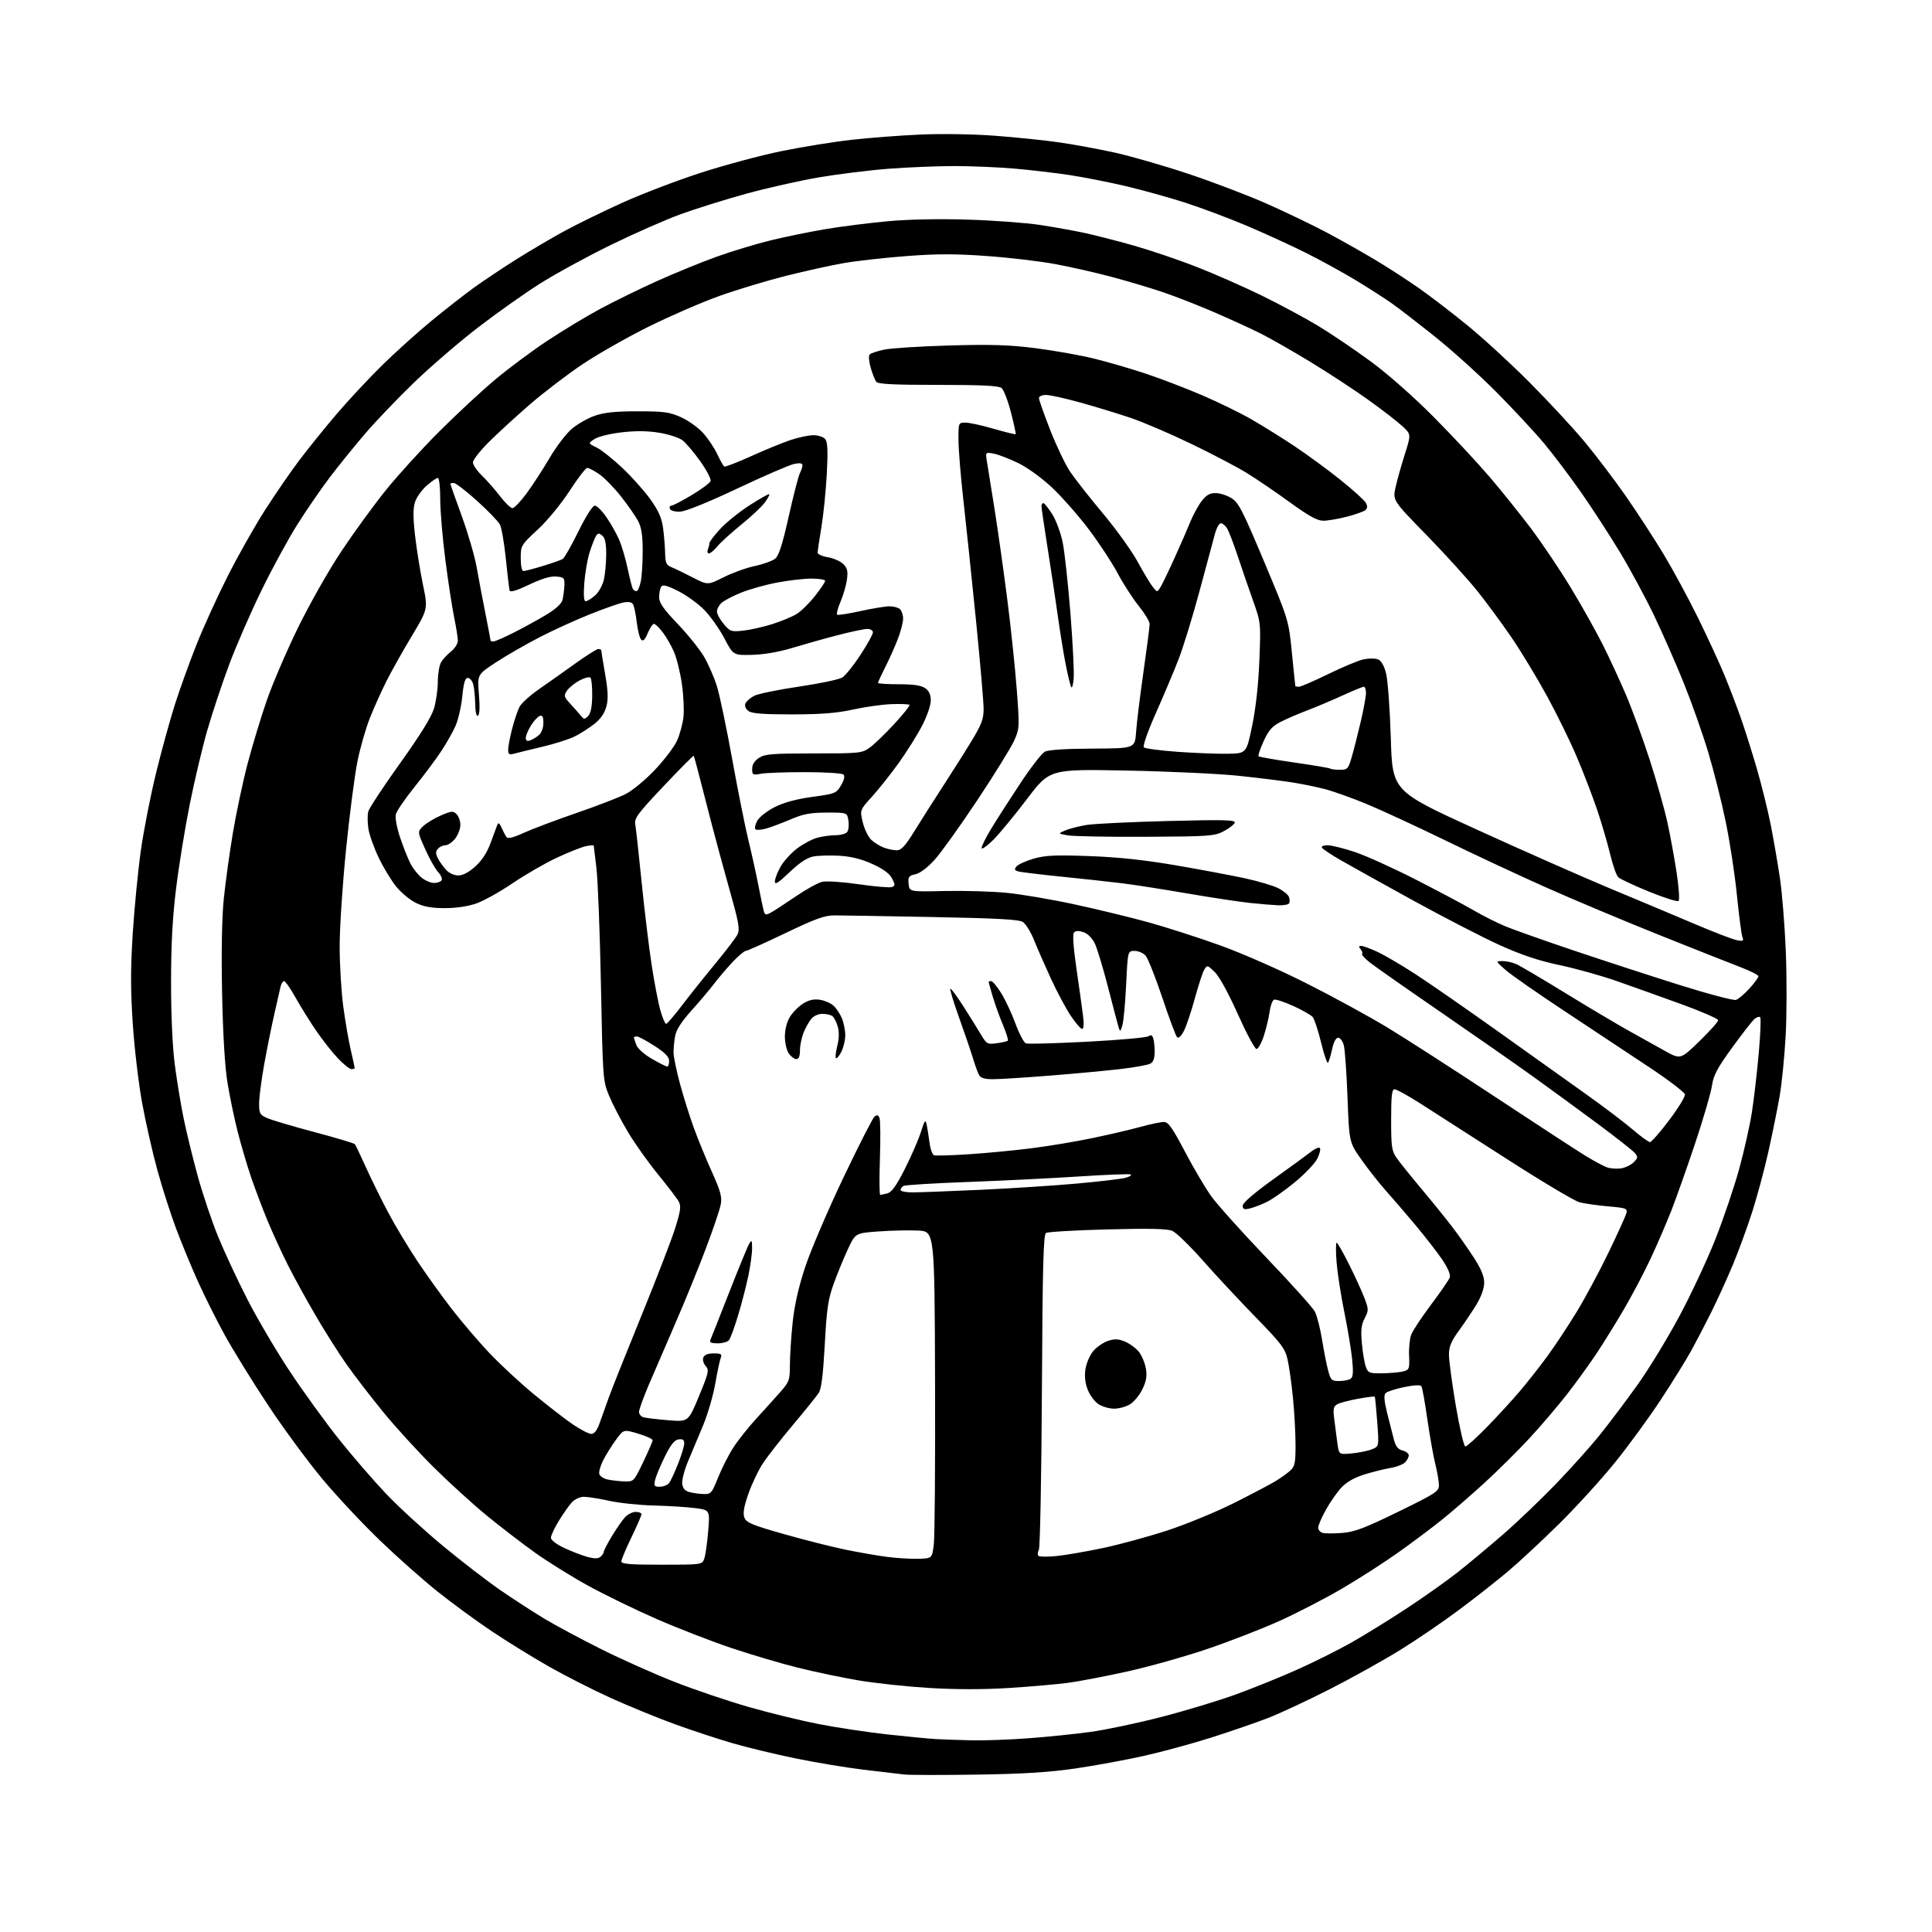 <?xml version="1.0" encoding="UTF-8" standalone="no"?>
<svg 
  version="1.1" 
  xmlns="http://www.w3.org/2000/svg" 
  xmlns:xlink="http://www.w3.org/1999/xlink" 
  xmlns:svg="http://www.w3.org/2000/svg"
  xmlns:rdf="http://www.w3.org/1999/02/22-rdf-syntax-ns#"
  xmlns:cc="http://creativecommons.org/ns#"
  xmlns:dc="http://purl.org/dc/elements/1.1/"
  viewBox="0 0 768 768"
  width="768"
  height="768"
>
<style>svg {background-color: white; }</style>"
<path stroke="none" fill="black" fill-rule="evenodd" d="M388.50,705.43C374.75,705.64 361.70,705.62 359.50,705.39C357.30,705.16 349.88,704.29 343.00,703.45C336.12,702.61 324.06,700.60 316.20,698.98C308.33,697.37 297.19,694.69 291.45,693.03C285.71,691.37 275.36,687.97 268.46,685.47C261.57,682.97 250.10,678.28 242.98,675.06C235.86,671.84 224.74,666.19 218.26,662.51C211.79,658.83 201.55,652.51 195.50,648.46C189.45,644.42 179.78,637.33 174.00,632.72C168.22,628.11 157.93,618.99 151.12,612.44C144.30,605.90 134.01,594.91 128.24,588.02C122.48,581.13 112.69,567.85 106.51,558.50C100.32,549.15 92.55,536.55 89.23,530.50C85.92,524.45 81.12,514.84 78.56,509.14C76.00,503.45 72.14,494.07 69.97,488.30C67.81,482.54 64.47,472.12 62.56,465.16C60.64,458.20 57.92,446.20 56.51,438.50C55.09,430.80 53.41,416.55 52.77,406.83C51.88,393.35 51.89,384.81 52.78,370.83C53.43,360.75 54.88,345.98 56.00,338.00C57.13,330.02 59.87,316.07 62.10,307.00C64.33,297.93 67.75,285.55 69.70,279.50C71.65,273.45 75.47,262.88 78.21,256.01C80.94,249.14 86.51,236.94 90.58,228.90C94.65,220.86 101.29,209.11 105.33,202.79C109.38,196.47 115.53,187.52 119.02,182.90C122.50,178.28 129.20,170.00 133.89,164.50C138.59,159.00 146.72,150.29 151.96,145.14C157.21,140.00 166.00,132.08 171.50,127.55C177.00,123.03 184.65,117.05 188.50,114.27C192.35,111.50 199.94,106.43 205.37,103.02C210.80,99.61 219.35,94.58 224.37,91.84C229.39,89.11 239.80,84.03 247.50,80.54C255.20,77.06 269.18,71.72 278.57,68.68C287.96,65.64 302.36,61.77 310.57,60.09C318.78,58.41 331.35,56.38 338.50,55.58C345.65,54.78 358.02,53.83 366.00,53.48C374.17,53.11 387.05,53.32 395.50,53.96C403.75,54.57 415.23,55.76 421.00,56.59C426.77,57.42 436.68,59.24 443.00,60.63C449.32,62.02 462.43,65.79 472.11,69.01C481.80,72.23 495.98,77.62 503.61,81.00C511.25,84.38 522.23,89.67 528.00,92.75C533.77,95.84 542.55,100.81 547.50,103.80C552.45,106.79 560.05,111.74 564.39,114.79C568.74,117.84 577.29,124.42 583.39,129.39C589.50,134.37 600.58,144.54 608.00,151.99C615.42,159.44 625.24,170.02 629.80,175.49C634.37,180.97 641.79,190.75 646.30,197.23C650.81,203.72 657.55,214.08 661.28,220.26C665.01,226.44 671.16,237.80 674.94,245.50C678.73,253.20 683.47,263.47 685.47,268.33C687.47,273.18 690.40,280.83 691.98,285.33C693.57,289.82 696.43,298.90 698.36,305.50C700.28,312.10 702.78,322.23 703.92,328.00C705.05,333.77 706.68,343.23 707.54,349.00C708.40,354.77 709.46,367.82 709.88,378.00C710.30,388.18 710.29,403.24 709.84,411.47C709.39,419.71 708.33,430.51 707.48,435.47C706.63,440.44 704.60,450.45 702.98,457.72C701.36,464.99 698.42,475.91 696.46,481.99C694.50,488.07 691.07,497.41 688.85,502.75C686.63,508.08 682.80,516.49 680.35,521.42C677.89,526.35 674.26,533.33 672.28,536.94C670.29,540.55 664.88,549.28 660.25,556.33C655.62,563.39 647.41,574.64 642.01,581.33C636.60,588.03 626.63,598.98 619.84,605.68C613.05,612.38 603.90,620.90 599.50,624.61C595.10,628.32 586.33,635.22 580.00,639.94C573.67,644.67 563.10,651.87 556.50,655.96C549.90,660.04 537.30,667.05 528.50,671.53C519.70,676.01 508.68,681.15 504.00,682.96C499.32,684.77 489.20,688.25 481.50,690.71C473.80,693.16 461.64,696.46 454.47,698.05C447.30,699.64 435.15,701.87 427.47,703.00C417.19,704.51 406.89,705.16 388.50,705.43zM386.50,691.81C391.45,691.91 401.57,691.54 409.00,690.98C416.43,690.43 427.45,689.29 433.50,688.46C439.55,687.63 452.19,684.97 461.58,682.54C470.97,680.12 484.30,676.09 491.20,673.59C498.09,671.09 509.19,666.60 515.85,663.61C522.52,660.62 532.14,655.81 537.23,652.92C542.33,650.04 552.16,643.96 559.08,639.42C565.99,634.88 575.22,628.35 579.58,624.90C583.93,621.46 592.00,614.73 597.50,609.95C603.00,605.18 612.45,596.14 618.50,589.88C624.55,583.62 632.55,574.67 636.27,570.00C640.00,565.34 646.60,556.56 650.93,550.51C655.27,544.45 662.68,532.30 667.42,523.50C672.15,514.70 678.68,500.75 681.93,492.50C685.18,484.25 689.44,471.65 691.40,464.50C693.36,457.35 695.62,447.23 696.43,442.00C697.23,436.77 698.45,426.32 699.12,418.76C699.80,411.21 700.06,404.73 699.70,404.37C699.34,404.01 698.33,404.31 697.46,405.03C696.59,405.76 692.59,410.88 688.57,416.42C682.64,424.59 681.12,427.45 680.55,431.50C680.16,434.25 677.17,444.51 673.91,454.30C670.64,464.08 666.34,476.23 664.36,481.30C662.37,486.36 658.64,495.00 656.06,500.50C653.48,506.00 648.73,515.00 645.51,520.50C642.29,526.00 637.41,533.88 634.67,538.00C631.93,542.12 626.72,549.33 623.10,554.00C619.48,558.67 612.77,566.55 608.20,571.50C603.63,576.45 595.53,584.50 590.19,589.38C584.86,594.26 577.20,600.91 573.17,604.14C569.14,607.38 561.26,613.27 555.67,617.24C550.08,621.21 540.00,627.68 533.27,631.61C526.54,635.54 515.40,641.30 508.51,644.40C501.61,647.50 488.74,652.50 479.89,655.51C471.04,658.51 456.76,662.53 448.15,664.43C439.54,666.34 428.90,668.38 424.50,668.96C420.10,669.54 409.57,670.46 401.09,671.00C391.07,671.63 380.03,671.63 369.52,671.00C360.63,670.46 347.99,669.12 341.43,668.01C334.87,666.90 323.97,664.62 317.21,662.94C310.45,661.26 298.46,657.71 290.56,655.05C282.66,652.39 269.29,647.20 260.85,643.51C252.41,639.81 240.20,633.87 233.72,630.30C227.25,626.74 217.80,620.86 212.72,617.24C207.65,613.62 199.00,606.97 193.50,602.47C188.00,597.96 178.49,589.32 172.38,583.25C166.26,577.19 157.22,567.29 152.30,561.26C147.37,555.22 140.84,546.74 137.78,542.39C134.72,538.05 129.19,529.33 125.50,523.00C121.80,516.67 116.81,507.59 114.41,502.81C112.00,498.03 108.39,490.15 106.38,485.31C104.37,480.46 101.42,472.68 99.83,468.00C98.24,463.32 95.84,455.19 94.49,449.93C93.15,444.67 91.33,435.89 90.43,430.43C89.39,424.04 88.62,411.34 88.29,394.79C87.95,378.25 88.19,364.87 88.96,357.29C89.62,350.80 91.25,338.98 92.59,331.01C93.93,323.04 96.56,310.66 98.44,303.51C100.33,296.35 103.73,285.10 106.02,278.50C108.30,271.90 113.90,258.85 118.47,249.50C123.09,240.05 130.78,226.51 135.79,219.00C140.75,211.57 148.68,200.68 153.43,194.79C158.17,188.91 167.67,178.47 174.54,171.60C181.40,164.73 191.41,155.44 196.76,150.96C202.12,146.47 211.45,139.52 217.50,135.51C223.55,131.50 233.00,125.79 238.50,122.83C244.00,119.87 254.12,114.91 261.00,111.80C267.88,108.70 278.45,104.37 284.50,102.18C290.55,99.99 300.27,97.04 306.10,95.61C311.93,94.18 321.83,92.15 328.10,91.09C334.37,90.03 345.56,88.62 352.97,87.94C361.36,87.18 373.44,86.94 384.97,87.31C395.16,87.63 408.00,88.59 413.50,89.43C419.00,90.28 426.88,91.69 431.00,92.57C435.12,93.45 443.96,95.71 450.62,97.60C457.29,99.49 468.54,103.30 475.62,106.07C482.71,108.84 494.35,113.97 501.50,117.46C508.65,120.95 518.77,126.40 524.00,129.55C529.23,132.71 538.67,139.11 545.00,143.76C551.80,148.77 562.02,157.80 570.02,165.87C577.45,173.36 587.38,184.00 592.07,189.50C596.77,195.00 604.18,204.22 608.54,210.00C612.90,215.78 620.01,226.35 624.34,233.50C628.67,240.65 634.38,250.81 637.03,256.08C639.68,261.34 643.85,270.36 646.31,276.12C648.77,281.87 653.03,293.54 655.79,302.04C658.54,310.54 661.73,321.86 662.88,327.18C664.03,332.50 665.67,341.47 666.52,347.10C667.36,352.74 667.70,357.70 667.27,358.13C666.84,358.56 661.55,356.90 655.51,354.44C649.47,351.98 643.95,349.38 643.24,348.67C642.52,347.95 641.08,343.80 640.03,339.43C638.98,335.07 636.68,327.23 634.92,322.00C633.16,316.77 629.55,307.38 626.90,301.11C624.26,294.85 618.86,283.83 614.91,276.61C610.96,269.40 604.67,259.00 600.92,253.50C597.17,248.00 591.05,239.68 587.31,235.00C583.58,230.32 574.47,220.29 567.07,212.70C553.61,198.91 553.61,198.91 554.76,193.70C555.40,190.84 557.05,184.94 558.43,180.59C560.94,172.68 560.94,172.68 557.59,169.52C555.75,167.79 549.73,163.12 544.22,159.16C538.70,155.19 528.31,148.37 521.13,144.00C513.94,139.63 505.01,134.52 501.28,132.65C497.55,130.78 489.32,127.00 483.00,124.26C476.68,121.52 467.45,117.90 462.50,116.22C457.55,114.53 448.32,111.78 441.99,110.09C435.66,108.40 425.54,106.10 419.49,104.98C413.45,103.85 401.19,102.41 392.25,101.77C379.74,100.87 372.39,100.87 360.25,101.80C351.59,102.46 340.45,103.71 335.50,104.57C330.55,105.42 320.24,107.70 312.58,109.62C304.93,111.54 293.00,115.14 286.08,117.61C279.16,120.08 266.60,125.52 258.16,129.69C249.73,133.86 237.85,140.59 231.77,144.66C225.68,148.72 216.20,155.95 210.69,160.72C205.19,165.48 197.83,172.23 194.34,175.70C190.85,179.17 188.00,182.82 188.00,183.81C188.00,184.80 189.61,187.16 191.57,189.05C193.54,190.95 196.78,194.64 198.78,197.25C200.78,199.86 202.99,202.00 203.71,202.00C204.42,202.00 206.96,199.34 209.35,196.09C211.74,192.85 215.84,186.54 218.45,182.09C221.06,177.63 225.02,172.43 227.24,170.53C229.46,168.62 233.58,166.26 236.39,165.28C240.20,163.96 244.56,163.50 253.50,163.50C263.98,163.50 266.16,163.80 270.74,165.87C273.62,167.17 277.56,169.98 279.48,172.11C281.41,174.24 283.94,178.02 285.11,180.51C286.28,182.99 287.54,185.21 287.91,185.45C288.29,185.68 293.05,183.85 298.49,181.38C303.93,178.91 310.98,176.02 314.16,174.95C317.34,173.88 321.47,173.00 323.35,173.00C325.22,173.00 327.33,173.69 328.03,174.54C328.99,175.69 329.15,179.08 328.67,188.29C328.31,195.00 327.35,204.55 326.53,209.50C325.71,214.45 325.03,219.02 325.02,219.66C325.01,220.30 326.85,221.14 329.11,221.52C331.36,221.90 334.12,223.12 335.23,224.23C336.84,225.84 337.13,227.07 336.66,230.43C336.35,232.74 335.19,236.72 334.09,239.28C332.99,241.85 332.41,244.13 332.80,244.37C333.18,244.60 337.32,243.95 342.00,242.92C346.68,241.89 351.87,241.04 353.55,241.02C355.23,241.01 357.14,241.54 357.80,242.20C358.46,242.86 359.00,244.55 359.00,245.95C359.00,247.35 358.09,250.90 356.97,253.83C355.86,256.77 353.61,261.82 351.97,265.05C350.34,268.29 349.00,271.18 349.00,271.47C349.00,271.76 352.72,272.00 357.28,272.00C363.15,272.00 366.20,272.45 367.78,273.56C369.33,274.64 370.00,276.13 370.00,278.48C370.00,280.39 368.48,284.77 366.51,288.55C364.59,292.24 360.42,298.87 357.26,303.29C354.09,307.71 349.32,313.73 346.65,316.66C341.80,322.00 341.80,322.00 342.97,326.90C343.62,329.59 345.13,332.71 346.32,333.83C347.52,334.95 349.77,336.35 351.32,336.93C352.86,337.52 355.18,338.00 356.46,338.00C358.29,338.00 359.82,336.33 363.58,330.25C366.21,325.99 371.29,318.00 374.87,312.50C378.45,307.00 383.55,298.94 386.19,294.58C390.20,287.99 391.00,285.86 391.00,281.78C391.00,279.09 389.64,263.31 387.98,246.70C386.31,230.09 384.06,208.62 382.98,199.00C381.89,189.38 381.00,178.46 381.00,174.75C381.00,168.02 381.01,168.00 383.80,168.00C385.34,168.00 390.39,169.10 395.02,170.45C399.65,171.79 403.57,172.76 403.74,172.59C403.90,172.43 403.06,168.52 401.86,163.90C400.66,159.28 398.99,154.94 398.15,154.25C397.02,153.33 390.40,153.00 372.93,153.00C355.15,153.00 349.01,152.69 348.30,151.75C347.78,151.06 346.79,148.53 346.10,146.13C345.39,143.65 345.22,141.38 345.71,140.89C346.19,140.41 348.81,139.55 351.54,138.97C354.27,138.40 365.95,137.66 377.50,137.33C394.07,136.86 401.28,137.09 411.71,138.42C418.97,139.35 429.32,141.18 434.71,142.50C440.09,143.81 449.39,146.51 455.36,148.50C461.34,150.49 471.45,154.36 477.84,157.10C484.23,159.85 493.07,164.16 497.48,166.70C501.89,169.24 509.55,174.01 514.50,177.30C519.45,180.60 527.65,186.60 532.72,190.65C537.79,194.70 542.39,198.86 542.95,199.90C543.67,201.25 543.60,202.08 542.73,202.81C542.05,203.36 538.74,204.54 535.36,205.41C531.98,206.28 527.77,207.00 526.02,207.00C523.63,207.00 520.25,205.13 512.66,199.62C507.07,195.56 499.35,190.31 495.50,187.95C491.65,185.59 481.75,180.40 473.50,176.42C465.25,172.43 454.45,167.81 449.50,166.13C444.55,164.46 435.58,161.72 429.58,160.05C423.57,158.37 417.38,157.00 415.83,157.00C414.22,157.00 413.00,157.54 413.00,158.26C413.00,158.95 415.01,164.65 417.47,170.93C419.93,177.21 423.47,184.63 425.33,187.42C427.20,190.22 433.06,197.68 438.35,204.00C443.65,210.32 449.90,219.02 452.24,223.32C454.58,227.62 457.29,232.12 458.25,233.32C459.98,235.48 460.01,235.48 461.25,233.51C461.94,232.42 464.44,227.24 466.81,222.01C469.19,216.78 472.03,210.25 473.14,207.50C474.25,204.75 476.27,201.04 477.63,199.25C479.48,196.82 480.88,196.00 483.18,196.00C484.88,196.00 487.72,196.90 489.51,198.01C492.35,199.76 493.95,202.87 502.51,223.26C512.26,246.50 512.26,246.50 513.55,259.50C514.26,266.65 514.87,272.61 514.92,272.75C514.96,272.89 515.60,273.00 516.34,273.00C517.07,273.00 522.29,270.74 527.94,267.98C533.58,265.22 539.86,262.59 541.89,262.14C543.93,261.68 546.52,261.65 547.66,262.07C549.05,262.58 550.13,264.41 550.98,267.67C551.67,270.32 552.52,281.94 552.87,293.49C553.50,314.47 553.50,314.47 587.00,329.75C605.42,338.16 629.27,348.69 640.00,353.16C650.72,357.62 665.76,363.94 673.41,367.19C681.05,370.45 688.67,373.38 690.32,373.71C692.94,374.24 693.24,374.08 692.64,372.50C692.25,371.50 691.27,363.96 690.44,355.75C689.62,347.54 687.60,334.35 685.95,326.43C684.31,318.51 681.18,306.12 679.00,298.88C676.82,291.64 672.49,279.37 669.36,271.61C666.24,263.85 660.87,251.65 657.44,244.50C654.00,237.35 647.93,226.10 643.94,219.50C639.96,212.90 633.09,202.32 628.69,196.00C624.29,189.68 617.58,180.78 613.79,176.24C609.99,171.70 601.40,162.47 594.69,155.72C587.99,148.98 577.10,139.15 570.50,133.89C563.90,128.62 556.25,122.71 553.50,120.76C550.75,118.80 544.35,114.68 539.27,111.60C534.19,108.51 525.19,103.56 519.27,100.59C513.35,97.63 502.65,92.73 495.50,89.70C488.35,86.68 477.33,82.55 471.02,80.52C464.70,78.49 454.12,75.56 447.52,73.99C440.91,72.43 430.77,70.44 425.00,69.56C419.23,68.69 409.32,67.54 403.00,67.00C396.68,66.46 386.10,66.02 379.50,66.01C372.90,66.01 361.20,66.48 353.50,67.06C345.80,67.64 333.20,69.20 325.50,70.51C317.80,71.83 304.75,74.77 296.50,77.04C288.25,79.32 276.55,82.98 270.50,85.18C264.45,87.38 251.85,92.94 242.50,97.52C233.15,102.11 220.58,108.98 214.57,112.79C208.55,116.60 197.55,124.39 190.11,130.11C182.68,135.82 171.25,145.65 164.71,151.95C158.18,158.24 149.35,167.47 145.09,172.45C140.83,177.43 134.55,185.19 131.13,189.70C127.71,194.21 121.97,202.54 118.39,208.20C114.80,213.87 108.34,225.70 104.04,234.50C99.73,243.30 93.91,256.65 91.10,264.17C88.29,271.70 84.40,283.40 82.44,290.17C80.49,296.95 77.35,310.15 75.47,319.50C73.59,328.85 71.14,343.90 70.03,352.94C68.57,364.76 68.00,375.36 68.00,390.64C68.00,403.78 68.57,416.27 69.50,423.34C70.32,429.63 71.90,439.21 73.01,444.64C74.12,450.06 76.64,460.35 78.60,467.50C80.57,474.65 84.20,485.45 86.67,491.50C89.14,497.55 94.38,508.80 98.33,516.50C102.27,524.20 109.87,537.10 115.22,545.17C120.57,553.24 129.37,565.39 134.78,572.17C140.19,578.95 148.63,588.71 153.53,593.86C158.43,599.01 168.53,608.27 175.97,614.44C183.41,620.61 193.78,628.59 199.00,632.18C204.22,635.77 212.10,640.87 216.50,643.52C220.90,646.16 231.03,651.59 239.00,655.57C246.97,659.55 259.95,665.35 267.84,668.46C275.73,671.57 289.03,676.08 297.39,678.49C305.76,680.89 318.43,683.98 325.55,685.37C332.67,686.75 344.80,688.58 352.50,689.43C360.20,690.28 368.98,691.13 372.00,691.31C375.02,691.48 381.55,691.71 386.50,691.81zM263.02,622.00C278.79,622.00 279.06,621.96 279.92,619.72C280.39,618.46 281.11,613.57 281.50,608.85C282.22,600.26 282.22,600.26 276.36,599.50C273.14,599.08 265.77,598.61 260.00,598.47C254.22,598.33 246.21,597.49 242.18,596.60C238.16,595.72 233.63,595.00 232.11,595.00C230.52,595.00 228.47,595.96 227.28,597.25C226.15,598.49 223.82,601.80 222.11,604.61C220.40,607.42 219.00,610.43 219.00,611.29C219.00,612.20 221.20,613.89 224.25,615.32C227.14,616.68 231.27,618.28 233.43,618.87C236.26,619.64 237.74,619.63 238.68,618.85C239.41,618.25 240.00,617.37 240.00,616.89C240.00,616.42 241.42,613.66 243.16,610.77C244.90,607.87 247.23,604.49 248.34,603.25C249.44,602.01 251.40,601.00 252.67,601.00C253.95,601.00 255.00,601.42 255.00,601.93C255.00,602.43 253.20,606.57 251.00,611.12C248.80,615.67 247.00,619.98 247.00,620.70C247.00,621.71 250.52,622.00 263.02,622.00zM365.00,619.64C370.50,619.50 370.50,619.50 371.20,614.00C371.58,610.98 371.81,581.73 371.70,549.00C371.50,489.50 371.50,489.50 365.00,489.17C361.43,488.99 354.35,489.15 349.28,489.51C340.06,490.18 340.06,490.18 337.16,496.34C335.56,499.73 333.03,505.88 331.52,510.00C329.18,516.43 328.66,519.92 327.86,534.47C327.20,546.59 326.51,552.10 325.44,553.74C324.61,555.00 320.07,560.63 315.34,566.26C310.61,571.89 305.24,578.75 303.40,581.50C301.56,584.25 298.92,589.74 297.53,593.71C295.69,598.97 295.26,601.55 295.91,603.27C296.68,605.28 298.95,606.23 311.70,609.85C319.89,612.17 330.88,614.95 336.12,616.02C341.37,617.10 348.77,618.38 352.58,618.88C356.39,619.38 361.98,619.72 365.00,619.64zM419.98,618.55C423.54,618.19 431.86,616.76 438.48,615.36C445.09,613.96 456.61,610.82 464.09,608.37C471.56,605.92 483.49,601.00 490.59,597.44C497.69,593.88 505.16,589.94 507.18,588.70C509.21,587.45 511.79,585.59 512.93,584.56C514.70,582.96 515.00,581.51 515.00,574.45C515.00,569.92 514.54,561.55 513.99,555.86C513.43,550.16 512.47,543.25 511.85,540.50C510.85,536.04 509.46,534.20 499.04,523.50C492.61,516.90 483.17,506.77 478.08,501.00C472.98,495.23 467.56,489.96 466.04,489.30C464.02,488.43 457.08,488.27 440.20,488.71C427.50,489.04 416.53,489.67 415.81,490.12C414.76,490.77 414.44,503.18 414.17,552.67C414.00,586.63 413.45,615.16 412.96,616.07C412.47,616.99 412.39,618.07 412.79,618.47C413.18,618.88 416.41,618.91 419.98,618.55zM533.50,609.37C538.44,608.99 542.37,607.51 555.75,600.98C570.63,593.72 572.00,592.84 572.00,590.42C572.00,588.97 571.36,585.25 570.59,582.14C569.81,579.04 568.38,571.00 567.41,564.28C566.45,557.56 565.38,551.62 565.05,551.08C564.66,550.45 562.21,550.56 558.18,551.39C554.74,552.10 551.43,553.17 550.82,553.78C550.03,554.57 550.19,556.74 551.41,561.69C552.34,565.43 553.55,570.18 554.09,572.24C554.80,574.97 555.74,576.15 557.54,576.60C558.89,576.94 560.00,577.81 560.00,578.54C560.00,579.26 559.33,580.52 558.52,581.34C557.71,582.15 555.12,583.14 552.77,583.53C550.42,583.92 545.79,585.07 542.47,586.09C538.54,587.30 535.37,589.08 533.33,591.22C531.62,593.02 528.82,597.01 527.11,600.08C525.40,603.15 524.00,606.38 524.00,607.26C524.00,608.14 524.79,609.07 525.75,609.34C526.71,609.62 530.20,609.63 533.50,609.37zM279.64,593.90C282.61,593.99 282.94,593.63 285.43,587.39C286.89,583.75 289.59,578.42 291.43,575.55C293.27,572.67 297.42,567.43 300.65,563.91C303.89,560.38 308.21,555.59 310.27,553.25C313.75,549.28 314.00,548.57 314.00,542.54C314.00,538.98 314.49,531.45 315.08,525.79C315.81,518.83 317.43,511.66 320.08,503.64C322.24,497.11 329.01,481.26 335.13,468.41C341.25,455.55 346.87,444.53 347.61,443.91C348.66,443.04 349.13,443.16 349.62,444.46C349.98,445.39 350.05,452.64 349.78,460.57C349.51,468.51 349.56,474.99 349.90,474.99C350.23,474.98 351.54,474.69 352.81,474.36C354.47,473.91 356.39,471.21 359.72,464.62C362.25,459.60 365.11,453.02 366.07,450.00C367.55,445.31 367.89,444.87 368.35,447.00C368.65,448.38 369.16,451.60 369.49,454.16C369.82,456.73 370.64,459.01 371.30,459.24C371.96,459.46 378.12,459.29 385.00,458.84C391.88,458.40 403.12,457.33 410.00,456.46C416.88,455.59 427.90,453.75 434.50,452.36C441.10,450.98 449.64,448.98 453.48,447.92C457.32,446.86 461.44,446.00 462.65,446.00C464.42,446.00 465.99,448.21 471.00,457.74C474.39,464.19 479.10,472.18 481.46,475.49C483.83,478.79 493.73,489.82 503.46,500.00C513.20,510.18 521.85,519.80 522.68,521.39C523.52,522.98 524.80,528.00 525.54,532.55C526.27,537.10 527.37,542.66 527.98,544.91C528.98,548.62 529.37,549.00 532.29,548.98C534.05,548.98 536.10,548.59 536.84,548.12C537.87,547.47 538.03,545.64 537.50,540.38C537.13,536.60 535.72,528.10 534.37,521.50C533.02,514.90 531.65,506.01 531.31,501.75C530.98,497.49 530.99,494.00 531.34,494.00C531.69,494.00 533.94,497.94 536.34,502.75C538.74,507.56 541.49,513.58 542.44,516.13C544.08,520.50 544.08,520.94 542.46,524.07C541.11,526.69 540.88,528.81 541.38,534.13C541.72,537.84 542.44,542.03 542.98,543.44C543.87,545.80 544.41,545.99 549.73,545.90C552.90,545.85 556.60,545.49 557.94,545.12C560.20,544.49 560.37,544.01 560.13,538.95C559.99,535.93 560.37,532.15 560.98,530.55C561.59,528.96 565.15,523.57 568.90,518.57C572.66,513.58 575.99,508.73 576.32,507.78C576.68,506.73 575.54,504.03 573.37,500.80C571.42,497.91 566.61,491.71 562.69,487.02C558.76,482.33 553.42,476.13 550.82,473.22C548.22,470.32 543.90,464.82 541.21,461.01C536.32,454.06 536.32,454.06 535.66,436.28C535.29,426.50 534.63,417.15 534.18,415.50C533.73,413.85 532.72,412.50 531.94,412.50C531.05,412.50 530.13,414.27 529.51,417.17C528.95,419.74 528.22,422.12 527.88,422.46C527.54,422.79 526.31,419.17 525.15,414.40C523.98,409.64 522.49,405.09 521.83,404.30C521.17,403.50 517.70,401.52 514.11,399.90C510.53,398.27 507.08,397.14 506.45,397.38C505.81,397.63 505.03,399.78 504.70,402.16C504.37,404.55 503.33,408.86 502.40,411.75C501.46,414.64 500.15,417.00 499.48,417.00C498.82,417.00 495.47,410.74 492.04,403.10C488.30,394.74 484.63,388.06 482.84,386.35C479.94,383.57 479.83,383.55 478.69,385.50C478.05,386.60 476.36,391.77 474.93,397.00C473.51,402.23 471.55,408.01 470.59,409.86C469.52,411.92 468.47,412.87 467.91,412.31C467.40,411.80 464.75,404.71 462.02,396.55C459.28,388.38 456.29,380.87 455.37,379.85C454.44,378.83 452.48,378.00 451.00,378.00C448.31,378.00 448.31,378.00 447.67,391.25C447.32,398.54 446.65,405.85 446.18,407.50C445.43,410.12 445.25,410.24 444.70,408.50C444.36,407.40 442.46,400.20 440.48,392.50C438.50,384.80 436.12,376.93 435.19,375.01C434.18,372.93 432.38,371.13 430.74,370.56C428.95,369.94 427.64,369.96 426.98,370.62C426.30,371.30 426.61,376.04 427.91,385.06C428.98,392.45 430.16,400.86 430.52,403.75C430.95,407.15 430.82,409.00 430.15,409.00C429.58,409.00 427.52,406.61 425.59,403.70C423.65,400.78 420.11,394.14 417.72,388.95C415.33,383.75 412.32,376.88 411.04,373.68C409.76,370.48 407.76,367.25 406.60,366.51C405.01,365.49 396.34,365.02 370.50,364.53C351.80,364.18 334.35,363.88 331.72,363.88C327.84,363.87 324.16,365.20 312.21,370.93C304.11,374.82 297.01,378.00 296.45,378.00C295.88,378.00 293.60,379.91 291.38,382.25C289.16,384.59 285.80,388.52 283.92,390.98C282.04,393.45 277.93,398.32 274.78,401.80C271.00,405.99 268.84,409.34 268.40,411.70C268.03,413.66 267.73,416.67 267.74,418.38C267.75,420.10 268.93,425.77 270.35,431.00C271.77,436.23 274.27,444.15 275.91,448.62C277.54,453.09 280.75,460.89 283.04,465.96C286.47,473.58 287.07,475.82 286.50,478.84C286.13,480.85 283.42,488.82 280.49,496.56C277.57,504.29 272.15,517.56 268.45,526.06C264.76,534.55 260.01,545.55 257.90,550.50C255.79,555.45 254.05,560.26 254.03,561.18C254.01,562.11 254.79,563.10 255.75,563.38C256.71,563.66 261.13,564.19 265.57,564.56C273.63,565.23 273.63,565.23 277.86,554.99C281.73,545.61 281.95,544.61 280.52,543.02C279.66,542.07 279.24,540.55 279.58,539.64C280.00,538.55 281.39,538.00 283.71,538.00C286.65,538.00 287.10,538.28 286.51,539.75C286.12,540.71 285.14,545.33 284.33,550.00C283.52,554.67 281.36,562.10 279.54,566.50C277.72,570.90 275.02,577.34 273.55,580.80C272.08,584.27 271.02,588.30 271.19,589.76C271.40,591.61 272.26,592.63 274.00,593.11C275.38,593.49 277.91,593.85 279.64,593.90zM262.27,591.00C263.64,591.00 265.27,590.37 265.91,589.61C266.54,588.85 268.17,585.39 269.53,581.92C270.89,578.46 272.00,574.77 272.00,573.74C272.00,572.36 271.40,571.95 269.75,572.18C268.10,572.41 266.64,574.25 264.29,579.00C262.52,582.58 260.78,586.74 260.43,588.25C259.86,590.69 260.07,591.00 262.27,591.00zM248.22,588.88C251.90,589.00 251.98,588.92 255.66,581.25C257.70,576.99 259.40,573.08 259.44,572.56C259.47,572.04 256.89,570.84 253.69,569.90C247.89,568.17 247.89,568.17 244.85,572.34C243.18,574.63 240.93,578.22 239.85,580.33C238.77,582.43 238.03,584.90 238.20,585.82C238.38,586.73 239.87,587.77 241.51,588.12C243.16,588.48 246.17,588.82 248.22,588.88zM537.38,577.75C540.20,577.48 543.78,576.75 545.34,576.12C548.19,574.98 548.19,574.98 547.47,565.24C547.08,559.88 546.64,555.36 546.48,555.19C546.33,555.02 543.36,555.39 539.88,556.02C536.40,556.65 532.70,557.62 531.66,558.18C530.04,559.05 529.86,559.93 530.41,564.35C530.76,567.18 531.32,571.46 531.65,573.86C532.26,578.23 532.26,578.23 537.38,577.75zM582.50,575.00C583.08,575.00 586.95,571.51 591.10,567.25C595.26,562.99 601.14,556.58 604.18,553.00C607.22,549.42 612.17,543.12 615.18,539.00C618.19,534.88 623.40,527.00 626.75,521.50C630.11,516.00 635.78,505.43 639.37,498.00C642.95,490.57 646.15,483.54 646.47,482.37C647.02,480.37 646.59,480.20 639.28,479.55C635.00,479.17 629.87,478.44 627.89,477.93C625.90,477.42 612.62,469.49 598.39,460.33C584.15,451.16 568.72,441.26 564.10,438.33C559.48,435.40 555.09,433.00 554.35,433.00C553.29,433.00 553.00,435.62 553.00,445.10C553.00,455.96 553.23,457.51 555.21,460.35C556.43,462.08 560.82,467.55 564.97,472.50C569.13,477.45 574.60,484.20 577.13,487.50C579.66,490.80 583.59,496.38 585.86,499.91C588.77,504.41 590.00,507.38 589.99,509.91C589.98,512.12 588.82,515.41 586.96,518.50C585.29,521.25 582.14,525.94 579.96,528.92C576.90,533.11 575.99,535.27 575.98,538.42C575.96,540.66 577.19,549.81 578.70,558.75C580.22,567.69 581.93,575.00 582.50,575.00zM235.05,570.00C236.24,570.00 237.34,568.59 238.35,565.75C239.19,563.41 240.83,558.82 242.00,555.54C243.17,552.26 249.01,537.63 254.96,523.04C260.92,508.44 266.97,492.76 268.40,488.19C270.53,481.41 270.79,479.48 269.84,477.69C269.20,476.49 265.48,471.61 261.59,466.85C257.69,462.10 252.26,454.45 249.53,449.85C246.80,445.26 243.45,438.80 242.09,435.50C239.67,429.61 239.61,428.80 238.88,391.50C238.47,370.60 237.66,349.68 237.08,345.00C236.49,340.32 236.01,336.33 236.01,336.12C236.00,335.92 234.61,336.03 232.91,336.37C231.22,336.71 226.00,338.78 221.33,340.97C216.65,343.16 208.75,347.72 203.77,351.10C198.79,354.48 192.32,358.09 189.38,359.13C186.07,360.29 181.33,361.00 176.84,361.00C171.62,361.00 168.47,360.44 165.39,358.95C163.06,357.82 159.55,354.93 157.58,352.53C155.61,350.13 152.44,344.92 150.54,340.95C148.64,336.98 146.79,331.77 146.43,329.38C146.07,326.98 146.05,323.95 146.37,322.64C146.70,321.33 152.38,312.70 159.00,303.46C167.00,292.28 171.52,284.98 172.51,281.65C173.33,278.89 174.02,274.13 174.04,271.07C174.05,268.01 174.62,264.53 175.29,263.33C175.95,262.14 177.74,260.20 179.25,259.01C180.76,257.83 182.00,255.88 182.00,254.68C182.00,253.48 181.34,249.35 180.55,245.50C179.75,241.65 178.17,231.38 177.05,222.68C175.92,213.98 175.00,203.07 175.00,198.43C175.00,193.68 174.58,190.00 174.03,190.00C173.50,190.00 171.51,191.37 169.60,193.05C167.69,194.73 165.62,197.63 165.00,199.50C164.18,201.99 164.17,205.50 164.96,212.62C165.56,217.97 166.97,226.79 168.09,232.22C170.14,242.09 170.14,242.09 163.69,252.83C160.14,258.74 155.61,266.81 153.62,270.76C151.63,274.72 148.66,281.32 147.03,285.43C145.39,289.55 143.17,297.32 142.08,302.71C140.99,308.09 138.95,323.86 137.55,337.75C136.15,351.63 135.01,368.95 135.02,376.25C135.03,383.54 135.67,394.23 136.44,400.00C137.21,405.77 138.55,413.57 139.42,417.31C140.29,421.06 141.00,424.32 141.00,424.56C141.00,424.80 140.42,425.00 139.71,425.00C139.00,425.00 136.59,423.09 134.37,420.75C132.14,418.41 128.27,413.51 125.77,409.86C123.27,406.21 119.56,400.25 117.52,396.61C115.49,392.97 113.43,390.00 112.93,390.00C112.44,390.00 111.81,391.01 111.52,392.25C111.24,393.49 110.11,398.41 109.03,403.19C107.94,407.97 106.14,416.94 105.02,423.11C103.91,429.29 103.00,436.30 103.00,438.69C103.00,442.63 103.30,443.17 106.25,444.47C108.04,445.26 116.47,447.76 125.00,450.02C133.53,452.29 140.75,454.45 141.06,454.82C141.37,455.20 143.34,459.32 145.45,464.00C147.56,468.68 151.55,476.77 154.32,482.00C157.09,487.23 162.36,496.00 166.04,501.50C169.72,507.00 175.87,515.55 179.71,520.50C183.54,525.45 190.13,533.17 194.36,537.66C198.58,542.14 206.57,549.57 212.13,554.16C217.68,558.74 224.71,564.19 227.75,566.25C230.78,568.31 234.07,570.00 235.05,570.00zM442.85,559.97C441.01,559.96 438.27,559.19 436.77,558.25C435.27,557.32 433.32,554.76 432.44,552.56C431.35,549.84 431.05,547.19 431.48,544.28C431.83,541.93 433.23,538.69 434.59,537.07C435.95,535.46 438.59,533.63 440.45,533.02C443.10,532.14 444.56,532.21 447.25,533.33C449.13,534.12 451.60,535.95 452.75,537.41C453.90,538.87 455.14,541.85 455.51,544.03C456.01,547.02 455.67,549.06 454.11,552.27C452.97,554.62 450.73,557.32 449.12,558.27C447.51,559.22 444.69,559.99 442.85,559.97zM285.27,534.00C282.85,534.00 281.96,533.62 282.35,532.75C282.66,532.06 285.99,523.62 289.76,514.00C293.53,504.38 297.13,495.60 297.77,494.50C298.81,492.72 298.94,492.90 298.97,496.18C298.99,498.21 298.31,503.16 297.47,507.18C296.63,511.21 294.79,518.33 293.37,523.00C291.96,527.67 290.34,532.06 289.78,532.75C289.22,533.44 287.19,534.00 285.27,534.00zM496.75,480.40C494.55,480.91 494.00,480.69 494.00,479.27C494.00,478.15 498.53,474.25 506.25,468.71C512.99,463.88 519.73,458.96 521.23,457.78C522.74,456.60 524.28,455.95 524.66,456.33C525.05,456.71 524.62,458.57 523.72,460.45C522.83,462.34 518.82,466.57 514.83,469.87C510.84,473.16 505.76,476.74 503.54,477.81C501.32,478.89 498.26,480.05 496.75,480.40zM362.75,473.99C365.36,473.99 377.40,473.53 389.50,472.98C401.60,472.43 418.93,471.31 428.00,470.49C437.07,469.68 445.83,468.64 447.46,468.19C449.09,467.74 449.99,467.15 449.46,466.87C448.93,466.60 439.73,466.95 429.00,467.66C418.27,468.36 398.41,469.35 384.86,469.85C371.30,470.34 359.71,471.06 359.11,471.43C358.50,471.81 358.00,472.54 358.00,473.06C358.00,473.58 360.14,474.00 362.75,473.99zM644.50,464.43C646.14,464.16 648.36,463.09 649.41,462.03C651.10,460.35 651.16,459.89 649.92,458.38C649.14,457.43 642.42,452.15 635.00,446.64C627.58,441.14 616.10,432.75 609.50,428.01C602.90,423.27 586.48,411.81 573.00,402.54C559.52,393.28 546.79,384.36 544.70,382.73C542.62,381.10 541.15,379.52 541.45,379.22C541.74,378.93 541.48,378.08 540.87,377.34C540.03,376.33 540.09,376.00 541.13,376.01C541.88,376.02 544.80,377.09 547.60,378.40C550.41,379.70 557.16,383.67 562.60,387.20C568.05,390.74 582.62,400.85 595.00,409.66C607.38,418.47 623.35,429.86 630.50,434.97C637.65,440.07 646.05,446.44 649.17,449.12C652.29,451.81 655.32,454.00 655.89,454.00C656.47,454.00 659.90,450.09 663.51,445.30C667.12,440.52 669.94,435.90 669.79,435.05C669.63,434.20 663.42,429.45 655.99,424.50C648.55,419.55 633.48,409.56 622.49,402.30C611.49,395.05 600.70,387.52 598.50,385.59C594.51,382.08 594.50,382.08 597.20,382.04C598.69,382.02 601.16,382.56 602.70,383.23C604.24,383.91 612.93,389.03 622.01,394.61C631.10,400.19 642.35,406.88 647.01,409.49C651.68,412.10 658.32,415.79 661.76,417.71C668.02,421.19 668.02,421.19 675.51,413.93C679.63,409.93 683.00,406.17 683.00,405.57C683.00,404.97 676.36,402.07 668.25,399.13C660.14,396.19 648.55,392.05 642.50,389.93C636.45,387.81 626.29,384.98 619.92,383.64C611.67,381.90 604.84,379.62 596.21,375.72C589.54,372.70 574.05,364.72 561.79,357.98C549.53,351.24 536.48,343.98 532.80,341.85C529.11,339.72 525.83,337.53 525.49,336.98C525.15,336.43 526.10,336.00 527.69,336.00C529.23,336.00 534.09,337.20 538.50,338.66C542.90,340.12 553.86,345.08 562.86,349.68C571.86,354.28 582.21,359.78 585.86,361.91C589.51,364.04 595.20,366.89 598.50,368.26C601.80,369.62 613.95,373.92 625.50,377.81C637.05,381.71 655.90,387.85 667.40,391.47C678.89,395.08 689.10,397.79 690.07,397.48C691.05,397.17 693.45,395.13 695.42,392.95C697.39,390.78 699.00,388.59 699.00,388.09C699.00,387.59 695.74,385.93 691.75,384.41C687.76,382.89 673.02,377.06 659.00,371.44C644.98,365.82 624.76,357.32 614.08,352.55C603.40,347.78 585.40,339.37 574.08,333.85C562.76,328.34 548.77,321.88 543.00,319.50C537.23,317.12 529.80,314.48 526.50,313.63C523.20,312.79 517.38,311.60 513.56,311.00C509.74,310.40 500.29,309.23 492.56,308.41C484.83,307.58 464.73,306.64 447.89,306.31C417.28,305.71 417.28,305.71 408.25,317.61C403.29,324.15 397.27,331.44 394.88,333.82C392.50,336.20 390.40,337.71 390.22,337.17C390.05,336.64 391.77,333.12 394.06,329.35C396.35,325.58 401.58,317.44 405.68,311.25C409.78,305.06 414.12,299.47 415.32,298.82C416.72,298.07 423.52,297.63 434.33,297.58C451.16,297.50 451.16,297.50 451.61,291.00C451.85,287.43 453.17,276.72 454.53,267.22C455.89,257.71 457.00,249.10 457.00,248.08C457.00,247.06 455.05,243.82 452.66,240.86C450.28,237.91 446.47,232.02 444.22,227.77C441.96,223.52 436.77,215.65 432.70,210.27C428.63,204.90 422.12,197.51 418.25,193.86C414.21,190.06 408.49,185.90 404.85,184.12C401.36,182.41 396.97,180.72 395.09,180.35C391.69,179.69 391.69,179.69 392.34,183.59C392.70,185.74 394.10,194.47 395.45,203.00C396.79,211.53 399.04,227.50 400.44,238.50C401.85,249.50 403.52,265.48 404.17,274.00C405.31,289.05 405.28,289.64 403.17,294.37C401.98,297.05 395.44,307.62 388.64,317.87C381.83,328.12 374.17,338.83 371.61,341.68C368.73,344.87 365.79,347.11 363.92,347.52C361.23,348.11 360.92,348.54 361.19,351.34C361.50,354.50 361.50,354.50 375.50,354.19C383.20,354.03 394.23,354.34 400.00,354.90C405.77,355.45 417.93,357.51 427.00,359.47C436.07,361.43 449.35,364.65 456.49,366.62C463.64,368.60 476.47,372.72 484.99,375.79C493.71,378.92 508.83,385.57 519.50,390.97C529.95,396.25 544.35,404.11 551.50,408.44C558.65,412.77 577.77,425.08 594.00,435.80C610.23,446.52 626.42,457.09 630.00,459.29C633.58,461.50 637.62,463.66 639.00,464.10C640.38,464.54 642.85,464.69 644.50,464.43zM394.81,429.00C391.32,429.00 389.83,428.54 389.14,427.25C388.63,426.29 387.54,423.25 386.71,420.50C385.88,417.75 383.38,410.44 381.16,404.25C378.94,398.06 377.43,393.01 377.81,393.01C378.19,393.02 380.57,396.28 383.11,400.26C385.64,404.24 388.75,409.24 390.01,411.36C392.17,415.01 392.52,415.19 396.23,414.70C398.40,414.41 400.38,413.95 400.64,413.69C400.90,413.43 400.01,410.58 398.66,407.36C397.31,404.14 395.48,399.06 394.60,396.07C393.72,393.08 393.00,390.49 393.00,390.32C393.00,390.14 393.45,390.00 394.00,390.00C394.55,390.00 396.34,392.14 397.97,394.75C399.61,397.36 402.16,402.81 403.64,406.85C405.13,410.89 406.99,414.44 407.79,414.75C408.59,415.06 419.64,414.76 432.34,414.09C445.05,413.42 455.97,412.44 456.61,411.91C457.39,411.26 457.97,411.47 458.38,412.56C458.72,413.44 459.00,415.91 459.00,418.05C459.00,420.73 458.46,422.21 457.25,422.83C456.29,423.33 451.23,424.26 446.00,424.89C440.77,425.52 428.19,426.71 418.02,427.52C407.86,428.33 397.41,429.00 394.81,429.00zM265.25,423.99C265.66,424.00 266.00,422.99 265.99,421.75C265.98,420.11 264.41,418.49 260.16,415.75C256.96,413.69 253.81,412.00 253.17,412.00C252.53,412.00 252.00,412.20 252.00,412.43C252.00,412.67 252.43,414.00 252.96,415.39C253.51,416.85 256.15,419.19 259.21,420.95C262.12,422.62 264.84,423.99 265.25,423.99zM316.56,421.00C315.76,421.00 314.41,420.00 313.56,418.78C312.70,417.56 312.00,414.52 312.00,412.03C312.01,409.28 312.79,406.22 313.99,404.24C315.09,402.45 317.45,400.06 319.24,398.94C321.50,397.53 323.53,397.06 325.87,397.41C327.73,397.69 330.15,398.72 331.26,399.71C332.37,400.69 333.89,402.95 334.64,404.72C335.39,406.49 336.00,409.55 336.00,411.52C336.00,413.49 335.29,416.47 334.43,418.14C333.56,419.82 332.60,420.94 332.30,420.63C331.99,420.33 332.24,418.10 332.85,415.69C333.58,412.77 333.63,410.20 332.99,407.98C332.47,406.14 331.47,404.28 330.77,403.84C330.07,403.39 328.33,403.02 326.90,403.02C325.48,403.01 323.58,403.80 322.69,404.79C321.80,405.77 320.38,408.23 319.54,410.25C318.69,412.28 318.00,415.53 318.00,417.47C318.00,419.88 317.54,421.00 316.56,421.00zM264.79,407.00C265.19,407.00 267.99,403.75 271.01,399.78C274.03,395.81 280.04,388.27 284.37,383.03C288.70,377.79 292.70,372.52 293.25,371.32C294.01,369.68 293.62,366.83 291.69,359.82C290.27,354.69 287.75,345.55 286.09,339.50C284.43,333.45 281.49,322.25 279.56,314.61C277.63,306.97 275.92,300.59 275.77,300.43C275.61,300.27 270.20,305.72 263.76,312.54C253.46,323.43 252.10,325.28 252.53,327.72C252.80,329.25 253.93,339.50 255.04,350.50C256.14,361.50 257.94,376.35 259.03,383.50C260.12,390.65 261.70,398.86 262.54,401.75C263.37,404.64 264.39,407.00 264.79,407.00zM306.32,362.84C307.52,362.20 311.95,359.32 316.17,356.44C320.38,353.55 325.21,350.89 326.89,350.52C328.58,350.15 335.15,350.60 341.50,351.52C347.86,352.44 353.73,352.93 354.56,352.61C355.90,352.10 355.90,351.71 354.59,349.18C353.59,347.24 351.10,345.41 346.81,343.46C342.50,341.50 338.36,340.46 333.76,340.18C330.05,339.96 325.37,340.08 323.35,340.46C320.82,340.94 317.90,342.87 313.85,346.73C309.41,350.96 308.00,351.85 308.02,350.40C308.03,349.36 309.04,346.72 310.27,344.55C311.50,342.37 314.43,339.13 316.78,337.34C319.13,335.55 322.73,333.61 324.78,333.05C326.82,332.48 330.13,332.01 332.13,332.01C334.12,332.00 336.21,331.44 336.76,330.75C337.31,330.06 337.54,328.04 337.27,326.25C336.77,323.00 336.77,323.00 328.64,323.02C322.15,323.04 319.29,323.57 314.50,325.63C311.20,327.04 306.83,328.70 304.78,329.30C302.74,329.90 300.72,330.06 300.31,329.64C299.89,329.23 300.23,327.68 301.05,326.21C301.88,324.74 305.02,322.30 308.03,320.80C311.65,318.98 316.69,317.62 322.95,316.77C332.05,315.53 332.47,315.36 334.33,312.17C335.57,310.06 335.92,308.52 335.30,307.90C334.77,307.37 327.94,306.94 320.12,306.94C312.30,306.93 304.34,307.22 302.45,307.58C299.24,308.18 299.00,308.04 299.00,305.63C299.00,303.92 299.92,302.45 301.71,301.27C304.07,299.73 306.93,299.50 323.46,299.50C341.61,299.50 342.65,299.40 345.66,297.25C347.40,296.01 351.80,291.78 355.43,287.85C359.07,283.92 361.81,280.48 361.52,280.19C361.23,279.90 358.01,279.77 354.36,279.91C350.71,280.04 343.85,281.00 339.11,282.05C332.72,283.47 326.49,283.96 314.94,283.98C303.40,283.99 298.90,283.65 297.53,282.64C296.43,281.84 295.92,280.64 296.29,279.70C296.62,278.82 298.20,277.43 299.79,276.61C301.37,275.79 309.38,274.14 317.59,272.94C325.79,271.74 333.54,270.11 334.81,269.32C336.08,268.52 339.35,264.47 342.06,260.31C344.78,256.15 347.00,252.13 347.00,251.37C347.00,250.61 346.00,250.01 344.75,250.01C343.51,250.02 338.23,251.13 333.00,252.49C327.77,253.84 319.68,256.12 315.00,257.54C309.65,259.17 303.72,260.19 299.00,260.31C291.50,260.50 291.50,260.50 287.95,253.74C285.99,250.02 282.39,244.93 279.95,242.44C277.50,239.95 272.83,236.57 269.57,234.94C265.04,232.68 263.44,232.28 262.83,233.24C262.39,233.93 262.02,235.80 262.02,237.39C262.00,239.63 263.67,242.03 269.43,248.06C273.52,252.34 278.25,258.24 279.94,261.17C281.64,264.10 283.90,269.32 284.98,272.77C286.06,276.21 288.79,289.26 291.06,301.77C293.32,314.27 296.22,328.77 297.50,334.00C298.79,339.23 300.58,347.32 301.48,352.00C302.39,356.68 303.36,361.29 303.63,362.25C304.05,363.71 304.49,363.81 306.32,362.84zM508.19,359.87C506.16,359.79 501.03,359.37 496.79,358.92C492.55,358.47 481.30,356.76 471.79,355.13C462.28,353.49 450.68,351.68 446.00,351.11C441.32,350.53 430.52,349.35 422.00,348.49C413.48,347.63 405.69,346.68 404.70,346.38C403.26,345.94 403.14,345.54 404.08,344.41C404.73,343.62 407.79,342.24 410.88,341.34C415.51,340.00 419.39,339.81 433.00,340.31C444.46,340.72 454.92,341.84 467.23,343.95C476.99,345.62 489.36,347.94 494.73,349.10C500.10,350.26 506.13,352.05 508.13,353.07C510.12,354.08 512.04,355.65 512.38,356.55C512.72,357.45 512.75,358.59 512.44,359.09C512.13,359.59 510.22,359.94 508.19,359.87zM172.58,351.00C173.84,351.00 175.18,350.52 175.55,349.93C175.91,349.34 175.29,347.87 174.17,346.68C173.05,345.48 170.73,341.38 169.03,337.56C165.92,330.63 165.92,330.63 168.21,328.42C169.47,327.21 172.63,325.29 175.24,324.17C179.47,322.34 180.14,322.28 181.49,323.63C182.32,324.46 183.00,326.40 183.00,327.94C183.00,329.47 182.07,331.92 180.93,333.37C179.79,334.81 178.04,336.00 177.05,336.00C176.06,336.00 174.71,336.65 174.05,337.44C173.13,338.55 173.13,339.39 174.06,341.19C174.71,342.46 176.17,344.51 177.30,345.75C178.50,347.07 180.52,348.00 182.17,348.00C184.00,348.00 186.38,346.75 188.95,344.42C191.55,342.08 193.63,338.89 194.99,335.17C196.13,332.05 197.33,328.82 197.65,328.00C198.10,326.86 198.51,327.10 199.37,329.00C199.99,330.38 200.84,332.04 201.27,332.68C201.82,333.54 203.74,333.09 208.27,331.04C211.69,329.50 221.10,325.95 229.17,323.17C237.24,320.39 246.04,317.00 248.72,315.64C251.44,314.26 256.61,309.97 260.42,305.94C264.17,301.96 268.11,296.75 269.17,294.35C270.23,291.96 271.36,287.79 271.68,285.09C272.00,282.39 271.71,276.43 271.05,271.84C270.39,267.25 268.96,261.50 267.89,259.06C266.82,256.61 264.81,253.12 263.42,251.31C262.03,249.49 260.48,248.00 259.96,248.00C259.45,248.00 258.34,249.65 257.49,251.68C256.40,254.30 255.65,255.05 254.88,254.28C254.29,253.69 253.50,250.57 253.12,247.35C252.74,244.13 252.06,240.91 251.62,240.19C251.07,239.31 249.78,239.10 247.65,239.54C245.92,239.90 240.00,241.99 234.50,244.19C229.00,246.38 220.08,250.44 214.69,253.21C209.29,255.99 201.46,260.48 197.30,263.20C189.72,268.14 189.72,268.14 190.38,276.00C190.79,280.97 190.66,284.09 190.02,284.49C189.38,284.88 188.96,283.13 188.90,279.81C188.85,276.89 188.49,273.38 188.11,272.00C187.72,270.62 186.76,269.50 185.95,269.50C184.88,269.50 184.31,271.41 183.77,276.81C183.37,280.83 182.16,286.11 181.08,288.55C180.01,290.98 177.41,295.57 175.31,298.73C173.22,301.90 168.45,308.27 164.73,312.89C161.01,317.51 157.69,322.37 157.36,323.69C157.02,325.07 157.72,328.95 159.01,332.80C160.24,336.48 162.08,341.14 163.10,343.16C164.11,345.17 166.14,347.75 167.61,348.91C169.07,350.06 171.31,351.00 172.58,351.00zM455.50,332.64C440.65,332.71 426.70,332.46 424.50,332.07C420.50,331.37 420.50,331.37 423.50,330.09C425.15,329.38 428.98,328.41 432.00,327.92C435.02,327.44 449.60,326.74 464.39,326.36C486.64,325.80 491.19,325.92 490.82,327.03C490.58,327.76 488.61,329.30 486.44,330.43C482.76,332.36 480.70,332.51 455.50,332.64zM532.60,306.00C535.67,306.00 535.95,305.70 537.38,300.75C538.22,297.86 539.83,291.55 540.95,286.71C542.08,281.88 543.00,276.81 543.00,275.46C543.00,274.11 542.61,273.00 542.12,273.00C541.64,273.00 537.71,274.62 533.37,276.60C529.04,278.57 522.77,281.22 519.43,282.48C516.10,283.74 511.45,285.75 509.10,286.95C505.70,288.69 504.32,290.24 502.31,294.63C500.93,297.65 500.02,300.35 500.30,300.63C500.57,300.91 507.02,302.03 514.63,303.13C522.23,304.22 528.65,305.32 528.89,305.56C529.14,305.80 530.80,306.00 532.60,306.00zM204.25,299.62C202.41,300.12 202.00,299.83 202.00,298.01C202.00,296.79 202.71,293.04 203.58,289.69C204.45,286.33 205.77,282.42 206.50,280.99C207.24,279.57 210.69,276.43 214.17,274.02C217.65,271.61 224.14,267.02 228.59,263.82C233.04,260.62 237.20,258.00 237.84,258.00C238.48,258.00 239.00,258.22 239.00,258.50C239.00,258.77 239.70,263.03 240.55,267.97C241.73,274.82 241.84,277.87 241.03,280.90C240.32,283.53 238.71,285.85 236.23,287.80C234.18,289.41 230.70,291.64 228.50,292.74C226.30,293.84 220.45,295.70 215.50,296.87C210.55,298.04 205.49,299.28 204.25,299.62zM487.99,299.63C495.47,299.50 495.47,299.50 497.75,288.50C499.21,281.47 500.24,272.08 500.62,262.50C501.21,247.50 501.21,247.50 498.01,238.50C496.25,233.55 493.50,225.55 491.90,220.72C490.29,215.89 488.43,211.06 487.75,209.97C487.07,208.89 485.97,208.00 485.30,208.00C484.63,208.00 483.57,209.91 482.95,212.25C482.33,214.59 479.57,224.82 476.82,235.00C474.08,245.18 470.34,257.32 468.53,262.00C466.72,266.68 462.66,276.29 459.52,283.36C456.31,290.60 454.19,296.59 454.68,297.08C455.16,297.56 461.16,298.35 468.02,298.85C474.89,299.35 483.87,299.70 487.99,299.63zM210.75,294.32C211.71,293.98 213.29,293.02 214.25,292.19C215.26,291.32 216.00,289.29 216.00,287.38C216.00,284.86 215.64,284.20 214.52,284.63C213.71,284.94 212.13,286.67 211.02,288.47C209.91,290.27 209.00,292.46 209.00,293.34C209.00,294.43 209.55,294.74 210.75,294.32zM233.78,284.65C234.82,283.61 235.34,281.02 235.41,276.65C235.46,273.09 235.14,269.82 234.71,269.38C234.28,268.95 232.31,269.46 230.34,270.52C228.37,271.58 226.12,273.42 225.34,274.61C224.05,276.57 224.18,277.04 226.71,279.77C228.24,281.43 230.12,283.54 230.87,284.48C232.11,286.01 232.40,286.02 233.78,284.65zM426.81,269.50C426.60,272.32 426.15,273.85 425.77,273.00C425.39,272.18 424.42,268.12 423.61,264.00C422.80,259.88 421.41,251.32 420.52,245.00C419.64,238.68 417.81,226.51 416.46,217.98C415.10,209.44 414.00,201.90 414.00,201.23C414.00,200.55 414.34,200.00 414.75,200.00C415.16,200.00 416.75,201.99 418.29,204.41C419.82,206.84 421.69,211.90 422.44,215.66C423.20,219.42 424.57,231.95 425.49,243.50C426.41,255.05 427.00,266.75 426.81,269.50zM196.13,255.00C196.76,255.00 200.47,253.38 204.38,251.40C208.30,249.41 214.09,246.23 217.25,244.32C220.90,242.12 223.22,239.98 223.60,238.47C223.93,237.16 224.26,234.60 224.35,232.79C224.49,229.75 224.24,229.48 221.16,229.18C218.91,228.96 215.41,230.01 210.37,232.40C205.31,234.81 202.81,235.55 202.57,234.72C202.39,234.05 201.71,228.38 201.08,222.12C200.44,215.86 199.38,209.72 198.71,208.48C198.05,207.24 193.97,203.02 189.65,199.11C185.33,195.20 181.16,192.00 180.40,192.00C179.63,192.00 179.00,192.14 179.00,192.31C179.00,192.48 181.04,198.22 183.53,205.06C186.02,211.90 188.70,221.10 189.48,225.50C190.26,229.90 191.82,238.15 192.95,243.82C194.08,249.50 195.00,254.34 195.00,254.57C195.00,254.81 195.51,255.00 196.13,255.00zM295.44,250.69C298.22,250.39 303.43,249.22 307.00,248.09C310.57,246.96 314.93,245.15 316.68,244.07C318.43,242.99 321.70,239.80 323.93,236.97C326.17,234.14 328.00,231.41 328.00,230.91C328.00,230.41 325.57,230.00 322.61,230.00C319.65,230.00 313.47,230.71 308.90,231.58C304.32,232.45 297.89,234.25 294.61,235.58C291.34,236.91 287.84,238.74 286.83,239.65C285.82,240.56 285.00,242.11 285.00,243.08C285.00,244.05 286.21,246.29 287.69,248.04C290.22,251.05 290.68,251.21 295.44,250.69zM232.81,239.00C233.40,239.00 235.06,237.99 236.50,236.75C237.94,235.51 239.52,232.71 240.03,230.50C240.54,228.30 240.96,223.74 240.98,220.37C240.99,215.99 240.55,213.87 239.42,212.94C238.12,211.85 237.69,211.87 236.92,213.06C236.41,213.85 235.28,216.75 234.40,219.50C233.52,222.25 232.57,227.76 232.27,231.75C231.92,236.59 232.09,239.00 232.81,239.00zM253.01,235.00C253.51,235.00 254.27,233.31 254.70,231.25C255.14,229.19 255.49,223.68 255.48,219.00C255.47,212.64 254.99,209.62 253.59,207.00C252.57,205.07 249.48,200.67 246.74,197.20C243.99,193.74 240.13,189.80 238.14,188.45C236.16,187.10 234.04,186.00 233.44,186.00C232.83,186.00 229.68,190.11 226.42,195.13C223.02,200.37 217.62,206.93 213.75,210.52C207.11,216.67 207.00,216.86 207.00,221.89C207.00,224.92 207.44,227.00 208.09,227.00C208.70,227.00 212.18,226.09 215.84,224.97C219.51,223.86 223.04,222.60 223.71,222.19C224.37,221.77 227.18,216.84 229.94,211.22C232.91,205.18 235.57,201.00 236.43,201.00C237.24,201.00 239.31,203.04 241.02,205.53C242.74,208.03 245.00,212.01 246.05,214.39C247.11,216.77 248.65,221.98 249.49,225.97C250.33,229.96 251.27,233.62 251.57,234.11C251.87,234.60 252.52,235.00 253.01,235.00zM287.66,229.46C291.13,227.71 296.71,225.70 300.07,224.99C303.42,224.28 307.05,222.97 308.14,222.08C309.60,220.90 311.04,216.43 313.55,205.20C315.43,196.79 317.43,189.06 317.99,188.02C318.54,186.98 319.00,185.60 319.00,184.94C319.00,184.13 317.96,183.96 315.75,184.40C313.96,184.75 303.79,189.15 293.15,194.17C281.02,199.89 272.48,203.33 270.25,203.39C268.23,203.45 266.52,202.96 266.27,202.25C266.03,201.56 266.31,201.00 266.90,201.00C267.49,201.00 271.11,199.12 274.95,196.82C278.78,194.53 282.16,192.02 282.46,191.25C282.75,190.48 280.93,186.96 278.42,183.43C275.90,179.90 272.74,176.15 271.39,175.09C270.05,174.04 265.92,172.66 262.22,172.05C257.63,171.27 252.88,171.21 247.24,171.85C242.57,172.38 237.85,173.53 236.36,174.50C233.74,176.22 233.74,176.22 237.10,177.85C238.95,178.74 243.56,182.40 247.34,185.96C251.13,189.53 256.17,195.18 258.55,198.51C261.82,203.09 263.05,205.90 263.59,209.98C263.99,212.96 264.35,217.44 264.40,219.94C264.49,223.82 264.87,224.65 266.99,225.50C268.36,226.05 272.15,227.88 275.41,229.57C281.34,232.63 281.34,232.63 287.66,229.46zM281.82,220.00C281.25,220.00 281.06,219.29 281.39,218.42C281.73,217.55 282.00,216.41 282.00,215.90C282.00,215.38 283.91,212.86 286.25,210.31C288.59,207.75 293.85,203.50 297.95,200.86C302.05,198.22 305.57,196.24 305.79,196.45C306.00,196.67 305.19,198.18 303.98,199.81C302.78,201.44 298.58,205.38 294.65,208.56C290.72,211.74 286.45,215.62 285.18,217.17C283.90,218.73 282.39,220.00 281.82,220.00z" />

</svg>